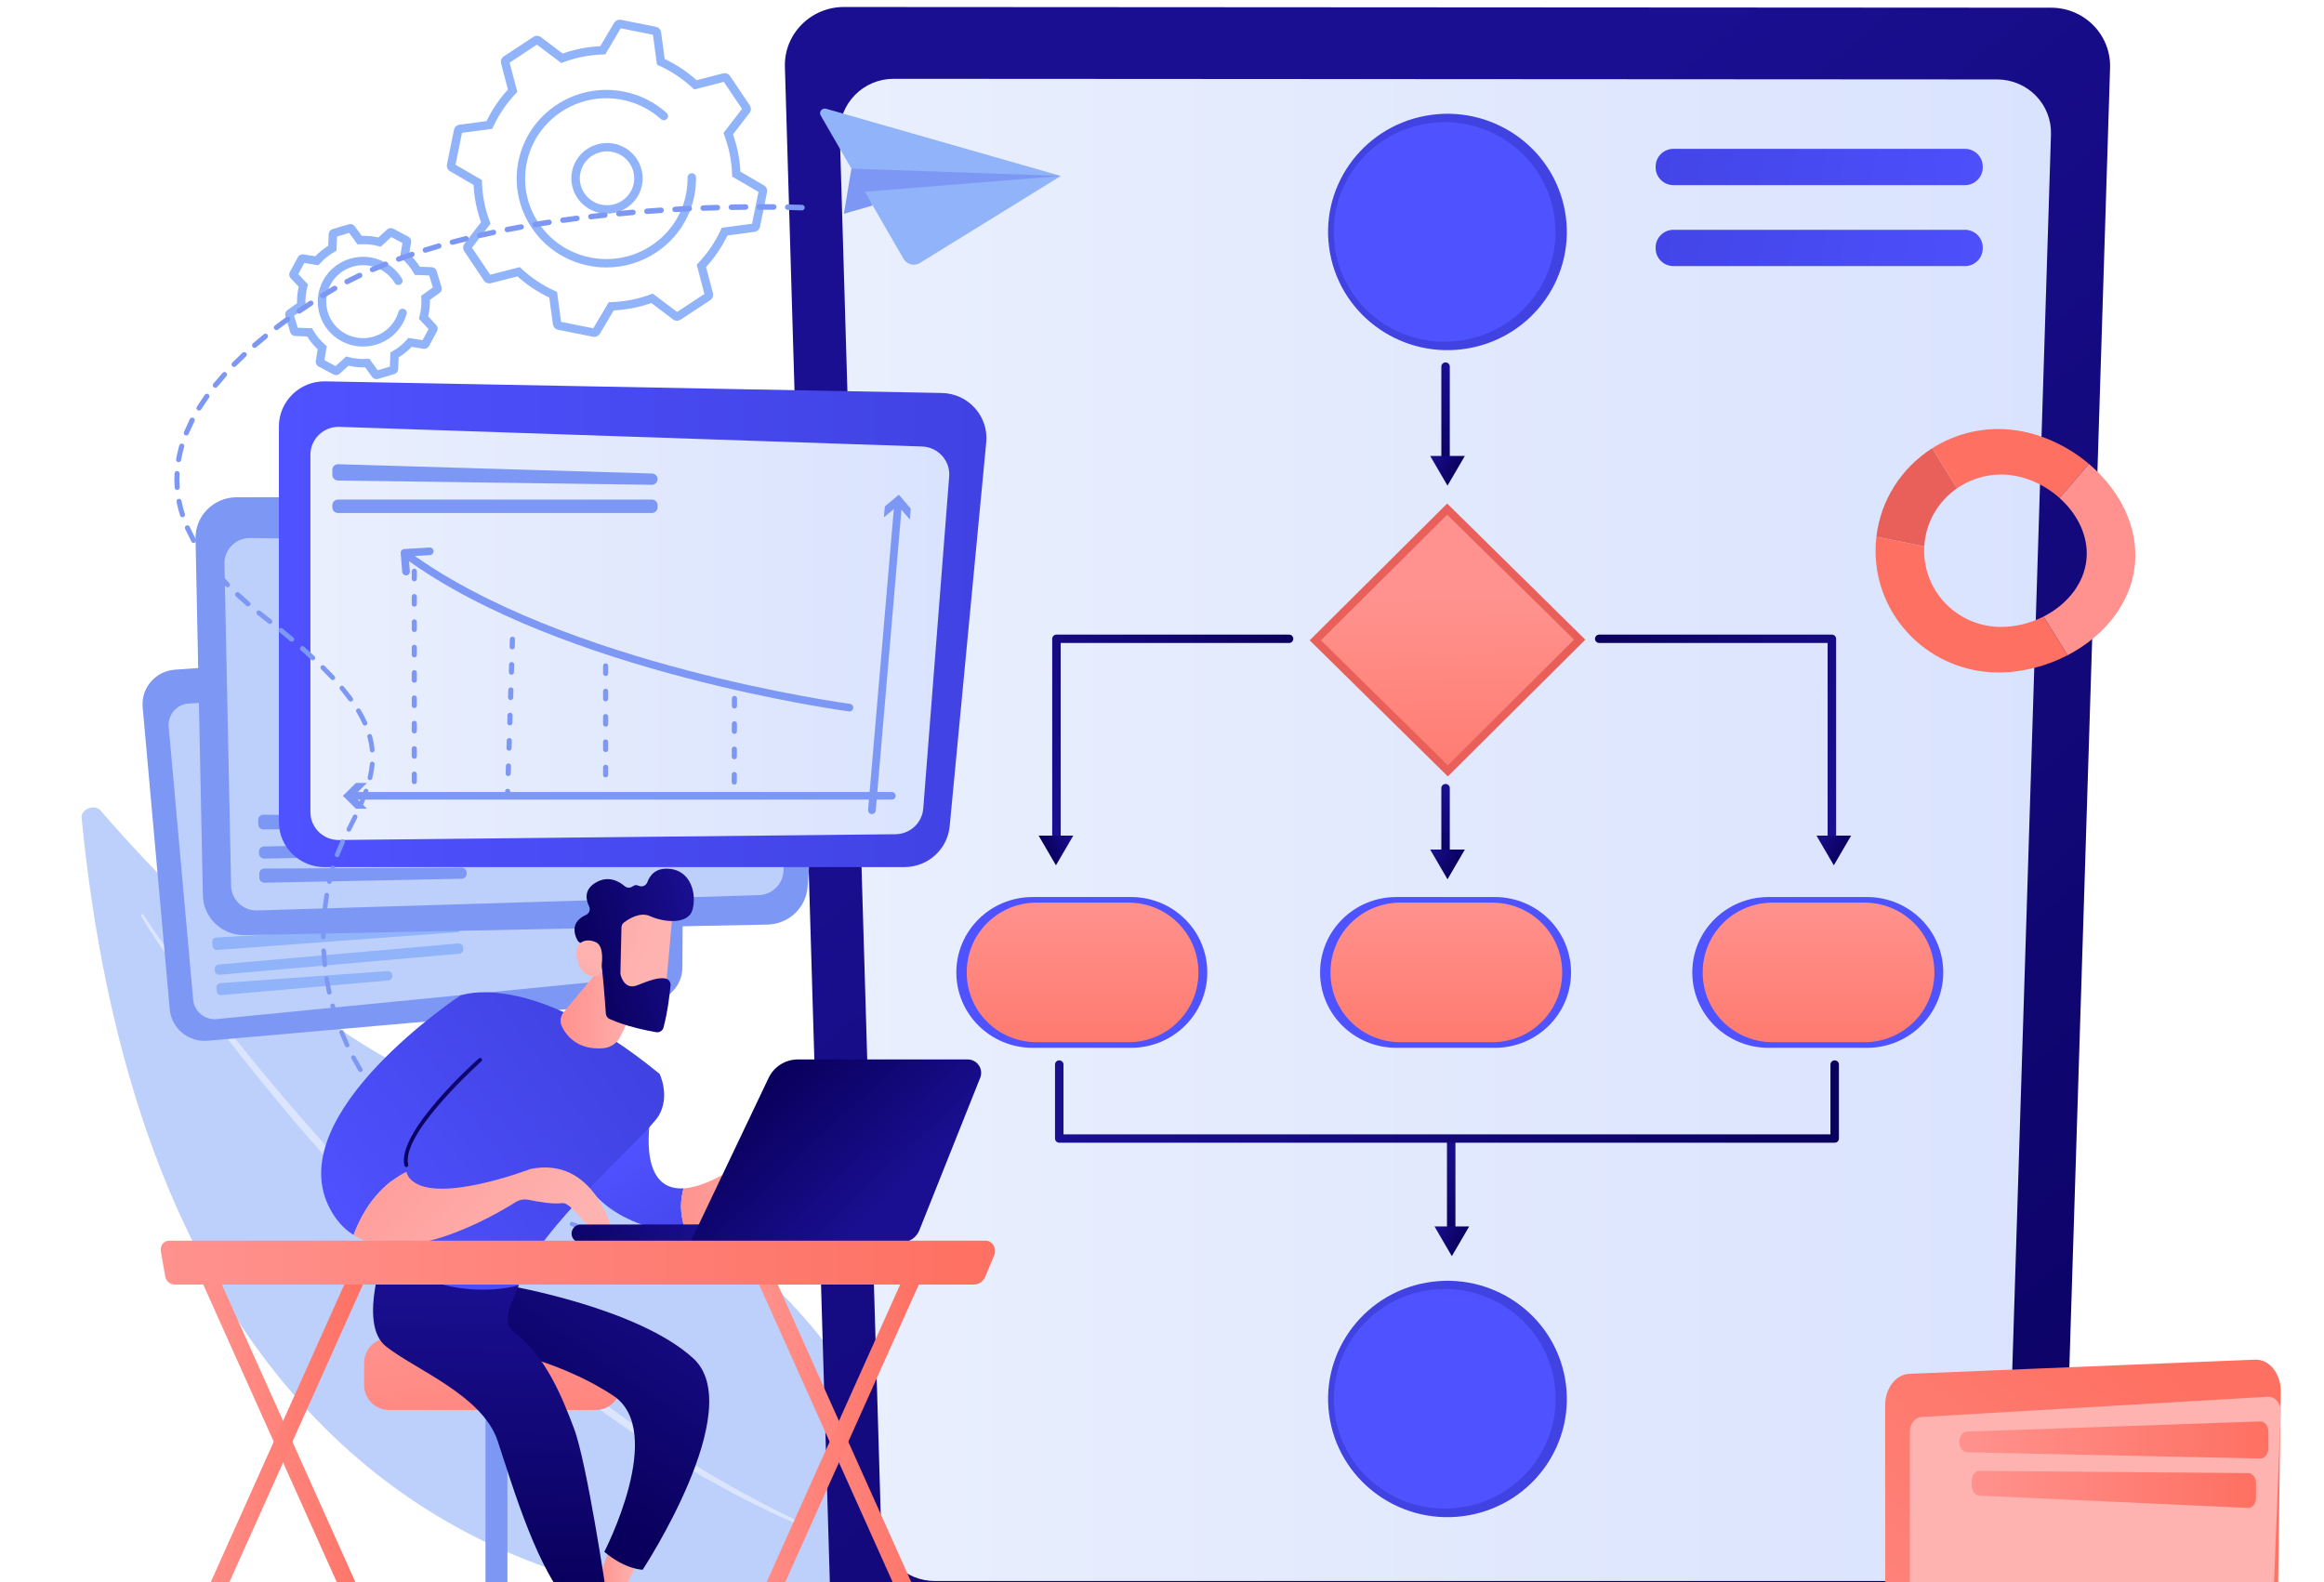 <svg width="188" height="128" viewBox="0 0 188 128" fill="none" xmlns="http://www.w3.org/2000/svg">
<g clip-path="url(#clip0_1_625)">
<g clip-path="url(#clip1_1_625)">
<path d="M6.599 66.165C6.531 65.473 7.659 65.021 8.12 65.556C12.57 70.735 24.815 83.945 37.631 88.61C58.498 96.207 77.335 114.125 71.623 129.146C71.623 129.146 14.024 141.565 6.6 66.164L6.599 66.165Z" fill="#BDD0FB"/>
<path d="M11.425 74.12C11.527 74.322 11.628 74.469 11.728 74.639L12.037 75.128L12.669 76.095C13.096 76.736 13.533 77.37 13.972 78.003C14.851 79.268 15.758 80.513 16.67 81.754C18.511 84.225 20.425 86.641 22.391 89.017C26.314 93.775 30.533 98.292 34.959 102.599C37.178 104.749 39.487 106.805 41.843 108.806C44.21 110.795 46.653 112.697 49.162 114.506C51.689 116.294 54.296 117.969 56.969 119.534C58.329 120.278 59.674 121.045 61.072 121.714C62.445 122.432 63.875 123.032 65.288 123.663C65.346 123.688 65.413 123.663 65.439 123.606C65.465 123.549 65.439 123.484 65.384 123.458L65.38 123.456C62.584 122.146 59.855 120.71 57.209 119.131C54.575 117.534 52.008 115.83 49.523 114.015C47.048 112.186 44.62 110.295 42.277 108.3C39.938 106.301 37.666 104.228 35.439 102.107C33.224 99.975 31.065 97.783 28.964 95.538L27.399 93.845L25.86 92.128C24.841 90.978 23.824 89.824 22.831 88.651C20.837 86.311 18.906 83.918 17.024 81.487C16.088 80.269 15.157 79.047 14.253 77.803C13.801 77.182 13.354 76.558 12.912 75.93L12.255 74.985L11.934 74.508C11.832 74.351 11.717 74.179 11.638 74.042L11.622 74.014C11.591 73.96 11.522 73.942 11.468 73.972C11.416 74.002 11.397 74.067 11.423 74.119L11.425 74.12Z" fill="#DCE5FE"/>
<path d="M64.842 1.997C65.74 1.082 66.975 0.565 68.264 0.566L165.933 0.623C167.222 0.623 168.457 1.141 169.354 2.059C170.252 2.976 170.735 4.214 170.695 5.49L166.824 129.032C166.744 131.581 164.634 133.558 162.059 133.558H71.927C69.349 133.558 67.237 131.577 67.16 129.024L63.495 5.401C63.457 4.125 63.943 2.912 64.841 1.997H64.842Z" fill="url(#paint0_linear_1_625)"/>
<path d="M69.163 7.683C69.984 6.846 71.113 6.374 72.291 6.375L161.561 6.427C162.74 6.427 163.868 6.901 164.688 7.739C165.508 8.577 165.951 9.709 165.915 10.876L162.376 123.78C162.302 126.109 160.374 127.912 158.02 127.912H75.64C73.283 127.912 71.353 126.106 71.284 123.773L67.933 10.793C67.899 9.626 68.343 8.521 69.164 7.684L69.163 7.683Z" fill="url(#paint1_linear_1_625)"/>
<path d="M107.59 20.473C106.638 15.277 110.12 10.301 115.368 9.359C120.615 8.417 125.641 11.865 126.593 17.061C127.544 22.257 124.062 27.233 118.815 28.175C113.567 29.118 108.542 25.669 107.59 20.473Z" fill="url(#paint2_linear_1_625)"/>
<path d="M108.035 20.352C107.151 15.524 110.386 10.901 115.262 10.025C120.137 9.15 124.806 12.354 125.691 17.181C126.575 22.009 123.339 26.632 118.464 27.508C113.588 28.384 108.919 25.18 108.035 20.352Z" fill="url(#paint3_linear_1_625)"/>
<path d="M107.591 114.889C106.639 109.693 110.121 104.717 115.369 103.775C120.616 102.833 125.642 106.281 126.594 111.477C127.545 116.673 124.063 121.649 118.815 122.591C113.568 123.534 108.543 120.085 107.591 114.889Z" fill="url(#paint4_linear_1_625)"/>
<path d="M107.957 114.136C107.417 109.259 110.971 104.872 115.897 104.337C120.822 103.802 125.253 107.322 125.794 112.199C126.334 117.076 122.779 121.463 117.854 121.998C112.928 122.533 108.497 119.013 107.957 114.136Z" fill="url(#paint5_linear_1_625)"/>
<path d="M117.068 40.738L128.244 51.751L117.123 62.817L105.947 51.805L117.068 40.738Z" fill="url(#paint6_linear_1_625)"/>
<path d="M117.071 41.641L127.333 51.752L117.121 61.913L106.86 51.802L117.071 41.641Z" fill="url(#paint7_linear_1_625)"/>
<path d="M77.363 78.673C77.363 82.041 80.12 84.771 83.522 84.771H91.505C94.906 84.771 97.663 82.041 97.663 78.673C97.663 75.305 94.906 72.575 91.505 72.575H83.522C80.12 72.575 77.363 75.305 77.363 78.673Z" fill="url(#paint8_linear_1_625)"/>
<path d="M78.203 78.673C78.203 81.822 80.74 84.32 83.87 84.32H91.28C94.409 84.32 96.947 81.822 96.947 78.673C96.947 75.523 94.409 73.026 91.28 73.026H83.87C80.74 73.026 78.203 75.523 78.203 78.673Z" fill="url(#paint9_linear_1_625)"/>
<path d="M106.788 78.673C106.788 82.041 109.545 84.771 112.947 84.771H120.93C124.331 84.771 127.088 82.041 127.088 78.673C127.088 75.305 124.331 72.575 120.93 72.575H112.947C109.545 72.575 106.788 75.305 106.788 78.673Z" fill="url(#paint10_linear_1_625)"/>
<path d="M107.629 78.673C107.629 81.822 110.166 84.32 113.296 84.32H120.706C123.835 84.32 126.373 81.822 126.373 78.673C126.373 75.523 123.835 73.026 120.706 73.026H113.296C110.166 73.026 107.629 75.523 107.629 78.673Z" fill="url(#paint11_linear_1_625)"/>
<path d="M136.898 78.673C136.898 82.041 139.655 84.771 143.057 84.771H151.04C154.442 84.771 157.199 82.041 157.199 78.673C157.199 75.305 154.442 72.575 151.04 72.575H143.057C139.655 72.575 136.898 75.305 136.898 78.673Z" fill="url(#paint12_linear_1_625)"/>
<path d="M137.739 78.673C137.739 81.822 140.277 84.32 143.406 84.32H150.816C153.946 84.32 156.483 81.822 156.483 78.673C156.483 75.523 153.946 73.026 150.816 73.026H143.406C140.277 73.026 137.739 75.523 137.739 78.673Z" fill="url(#paint13_linear_1_625)"/>
<path d="M116.939 38.581C117.128 38.581 117.281 38.429 117.281 38.242V29.659C117.281 29.473 117.128 29.32 116.939 29.32C116.75 29.32 116.597 29.473 116.597 29.659V38.242C116.597 38.429 116.75 38.581 116.939 38.581Z" fill="url(#paint14_linear_1_625)"/>
<path d="M115.695 36.888L117.096 39.291L118.497 36.888H115.695Z" fill="url(#paint15_linear_1_625)"/>
<path d="M116.939 70.428C117.128 70.428 117.281 70.276 117.281 70.089V63.765C117.281 63.578 117.128 63.426 116.939 63.426C116.75 63.426 116.597 63.578 116.597 63.765V70.089C116.597 70.276 116.75 70.428 116.939 70.428Z" fill="url(#paint16_linear_1_625)"/>
<path d="M115.695 68.735L117.096 71.138L118.497 68.735H115.695Z" fill="url(#paint17_linear_1_625)"/>
<path d="M117.395 100.921C117.584 100.921 117.737 100.769 117.737 100.582V92.225C117.737 92.038 117.584 91.886 117.395 91.886C117.206 91.886 117.053 92.038 117.053 92.225V100.582C117.053 100.769 117.206 100.921 117.395 100.921Z" fill="url(#paint18_linear_1_625)"/>
<path d="M116.045 99.226L117.446 101.63L118.847 99.226H116.045Z" fill="url(#paint19_linear_1_625)"/>
<path d="M148.189 68.17C148.378 68.17 148.532 68.018 148.532 67.831V51.682C148.532 51.495 148.378 51.343 148.189 51.343H129.37C129.182 51.343 129.028 51.495 129.028 51.682C129.028 51.868 129.182 52.02 129.37 52.02H147.847V67.831C147.847 68.018 148.001 68.17 148.189 68.17Z" fill="url(#paint20_linear_1_625)"/>
<path d="M146.944 67.605L148.346 70.008L149.747 67.605H146.944Z" fill="url(#paint21_linear_1_625)"/>
<path d="M85.46 68.17C85.649 68.17 85.803 68.018 85.803 67.831V52.02H104.28C104.468 52.02 104.622 51.868 104.622 51.682C104.622 51.495 104.468 51.343 104.28 51.343H85.46C85.272 51.343 85.118 51.495 85.118 51.682V67.831C85.118 68.018 85.272 68.17 85.46 68.17Z" fill="url(#paint22_linear_1_625)"/>
<path d="M86.823 67.605L85.421 70.008L84.02 67.605H86.823Z" fill="url(#paint23_linear_1_625)"/>
<path d="M85.688 92.45H148.418C148.606 92.45 148.76 92.298 148.76 92.112V86.126C148.76 85.939 148.606 85.787 148.418 85.787C148.229 85.787 148.075 85.939 148.075 86.126V91.773H86.031V86.126C86.031 85.939 85.877 85.787 85.688 85.787C85.5 85.787 85.346 85.939 85.346 86.126V92.112C85.346 92.298 85.5 92.45 85.688 92.45Z" fill="url(#paint24_linear_1_625)"/>
<path d="M135.378 12.042H158.949C159.747 12.042 160.393 12.682 160.393 13.472V13.548C160.393 14.338 159.747 14.978 158.949 14.978H135.378C134.58 14.978 133.933 14.338 133.933 13.548V13.472C133.933 12.682 134.58 12.042 135.378 12.042Z" fill="url(#paint25_linear_1_625)"/>
<path d="M135.378 18.592H158.949C159.747 18.592 160.393 19.232 160.393 20.022V20.099C160.393 20.888 159.747 21.529 158.949 21.529H135.378C134.58 21.529 133.933 20.888 133.933 20.099V20.022C133.933 19.232 134.58 18.592 135.378 18.592Z" fill="url(#paint26_linear_1_625)"/>
<path d="M48.068 27.254C48.255 27.254 48.434 27.156 48.531 26.991L49.644 25.113C50.683 25.062 51.707 24.862 52.69 24.518L54.44 25.84C54.623 25.978 54.873 25.986 55.064 25.86L57.449 24.29C57.641 24.163 57.73 23.931 57.672 23.711L57.117 21.602C57.817 20.836 58.399 19.979 58.848 19.05L61.028 18.76C61.255 18.729 61.438 18.559 61.484 18.337L62.049 15.557C62.094 15.334 61.992 15.107 61.793 14.992L59.896 13.89C59.845 12.861 59.643 11.848 59.296 10.873L60.631 9.141C60.77 8.96 60.778 8.711 60.651 8.521L59.065 6.16C58.937 5.97 58.703 5.882 58.481 5.94L56.351 6.489C55.577 5.794 54.712 5.219 53.773 4.775L53.48 2.616C53.449 2.391 53.278 2.21 53.053 2.165L50.245 1.605C50.021 1.561 49.792 1.662 49.675 1.858L48.562 3.736C47.523 3.787 46.5 3.987 45.516 4.331L43.767 3.009C43.584 2.871 43.333 2.864 43.142 2.989L40.758 4.559C40.566 4.685 40.477 4.918 40.535 5.138L41.09 7.246C40.389 8.013 39.807 8.869 39.358 9.799L37.178 10.089C36.952 10.119 36.768 10.289 36.723 10.512L36.158 13.293C36.113 13.517 36.215 13.743 36.414 13.858L38.311 14.96C38.362 15.989 38.564 17.003 38.911 17.977L37.576 19.709C37.437 19.89 37.428 20.138 37.556 20.327L39.142 22.689C39.269 22.878 39.503 22.967 39.726 22.909L41.856 22.36C42.63 23.054 43.495 23.63 44.433 24.074L44.726 26.233C44.757 26.458 44.929 26.639 45.154 26.684L47.962 27.243C47.997 27.25 48.033 27.254 48.069 27.254H48.068ZM52.808 23.754L52.631 23.82C51.602 24.199 50.526 24.409 49.434 24.444L49.245 24.45L47.994 26.559L45.391 26.041L45.062 23.616L44.89 23.538C43.895 23.088 42.985 22.483 42.185 21.738L42.047 21.61L39.655 22.227L38.184 20.038L39.684 18.092L39.617 17.917C39.234 16.898 39.022 15.833 38.987 14.751L38.981 14.564L36.849 13.326L37.373 10.748L39.822 10.422L39.901 10.252C40.355 9.267 40.966 8.365 41.718 7.573L41.848 7.437L41.224 5.068L43.435 3.612L45.401 5.097L45.577 5.031C46.606 4.652 47.682 4.442 48.775 4.407L48.964 4.401L50.214 2.29L52.818 2.809L53.147 5.234L53.319 5.311C54.313 5.762 55.223 6.367 56.024 7.111L56.161 7.239L58.554 6.622L60.024 8.812L58.525 10.758L58.591 10.932C58.974 11.951 59.186 13.017 59.221 14.099L59.227 14.286L61.359 15.524L60.835 18.102L58.386 18.428L58.308 18.598C57.853 19.583 57.242 20.484 56.49 21.276L56.361 21.413L56.984 23.782L54.773 25.238L52.808 23.753V23.754ZM49.066 21.638C50.48 21.638 51.863 21.228 53.068 20.433C54.681 19.371 55.78 17.75 56.162 15.87C56.264 15.367 56.312 14.855 56.305 14.347C56.302 14.161 56.144 14.013 55.957 14.013C55.769 14.016 55.617 14.169 55.62 14.357C55.626 14.816 55.583 15.28 55.491 15.737C55.144 17.44 54.15 18.908 52.688 19.87C51.228 20.832 49.476 21.174 47.755 20.831C46.035 20.488 44.553 19.503 43.581 18.056C42.609 16.609 42.265 14.875 42.611 13.172C43.324 9.655 46.794 7.37 50.346 8.077C51.513 8.31 52.593 8.849 53.469 9.64C53.609 9.766 53.826 9.756 53.952 9.617C54.08 9.479 54.069 9.264 53.929 9.139C52.961 8.267 51.769 7.67 50.48 7.413C46.559 6.633 42.728 9.156 41.939 13.038C41.15 16.921 43.699 20.715 47.62 21.496C48.102 21.591 48.585 21.639 49.065 21.639L49.066 21.638Z" fill="#91B3FA"/>
<path d="M49.1 17.282C50.178 17.282 51.213 16.682 51.708 15.657C52.393 14.236 51.784 12.527 50.348 11.848C48.913 11.169 47.186 11.772 46.501 13.194C46.169 13.882 46.127 14.657 46.383 15.377C46.64 16.096 47.164 16.674 47.86 17.003C48.26 17.192 48.683 17.282 49.099 17.282H49.1ZM51.091 15.365C50.568 16.449 49.251 16.909 48.156 16.392C47.061 15.874 46.595 14.57 47.119 13.486C47.642 12.401 48.959 11.94 50.054 12.459C51.149 12.977 51.614 14.281 51.091 15.365Z" fill="#91B3FA"/>
<path d="M30.457 30.674C30.499 30.674 30.541 30.668 30.582 30.656L31.901 30.264C32.08 30.211 32.204 30.051 32.211 29.866L32.249 28.913C32.635 28.675 32.986 28.391 33.298 28.065L34.249 28.218C34.433 28.247 34.615 28.159 34.703 27.997L35.356 26.795C35.444 26.633 35.418 26.432 35.292 26.297L34.639 25.596C34.742 25.159 34.787 24.713 34.775 24.263L35.556 23.705C35.707 23.598 35.773 23.406 35.719 23.23L35.323 21.924C35.269 21.748 35.108 21.624 34.923 21.617L33.96 21.579C33.72 21.198 33.433 20.85 33.103 20.541L33.258 19.6C33.288 19.418 33.198 19.237 33.034 19.149L31.821 18.504C31.657 18.416 31.454 18.442 31.318 18.566L30.61 19.213C30.17 19.112 29.718 19.066 29.263 19.079L28.7 18.305C28.592 18.156 28.398 18.09 28.221 18.144L26.902 18.536C26.723 18.589 26.599 18.749 26.592 18.934L26.553 19.887C26.168 20.125 25.817 20.409 25.505 20.735L24.554 20.582C24.369 20.552 24.188 20.641 24.099 20.803L23.447 22.005C23.359 22.168 23.385 22.369 23.511 22.504L24.164 23.203C24.061 23.64 24.016 24.087 24.028 24.537L23.246 25.095C23.095 25.203 23.029 25.394 23.084 25.57L23.48 26.876C23.533 27.052 23.695 27.176 23.88 27.183L24.843 27.22C25.083 27.602 25.37 27.95 25.699 28.259L25.545 29.2C25.515 29.382 25.605 29.563 25.769 29.65L26.982 30.296C27.146 30.384 27.347 30.358 27.485 30.234L28.192 29.587C28.633 29.688 29.085 29.733 29.539 29.721L30.102 30.495C30.186 30.609 30.318 30.675 30.457 30.675V30.674ZM31.535 29.664L30.554 29.956L29.876 29.024L29.687 29.036C29.179 29.067 28.674 29.017 28.184 28.887L28.002 28.838L27.15 29.618L26.247 29.137L26.433 28.004L26.291 27.879C25.912 27.547 25.591 27.158 25.337 26.721L25.243 26.558L24.083 26.513L23.788 25.542L24.73 24.87L24.718 24.683C24.687 24.18 24.737 23.679 24.868 23.195L24.917 23.015L24.131 22.171L24.615 21.277L25.761 21.461L25.886 21.321C26.221 20.945 26.615 20.627 27.056 20.376L27.22 20.282L27.266 19.135L28.247 18.842L28.925 19.775L29.114 19.763C29.622 19.732 30.128 19.782 30.616 19.912L30.799 19.96L31.651 19.181L32.553 19.661L32.368 20.795L32.509 20.92C32.889 21.252 33.21 21.641 33.464 22.078L33.558 22.24L34.717 22.286L35.013 23.257L34.071 23.929L34.083 24.116C34.115 24.619 34.064 25.119 33.932 25.604L33.883 25.784L34.67 26.628L34.185 27.522L33.04 27.338L32.915 27.478C32.58 27.854 32.186 28.172 31.744 28.423L31.581 28.516L31.535 29.664ZM29.367 28.037C29.721 28.037 30.078 27.986 30.428 27.881C31.365 27.602 32.137 26.978 32.601 26.124C32.724 25.896 32.823 25.655 32.896 25.409C32.948 25.229 32.843 25.041 32.662 24.989C32.48 24.938 32.291 25.041 32.238 25.221C32.18 25.422 32.099 25.617 31.998 25.803C31.621 26.498 30.994 27.006 30.231 27.232C29.468 27.459 28.662 27.379 27.961 27.006C26.512 26.235 25.967 24.442 26.746 23.008C27.525 21.573 29.336 21.034 30.784 21.805C31.26 22.058 31.657 22.434 31.932 22.891C32.029 23.052 32.238 23.105 32.401 23.009C32.563 22.913 32.617 22.704 32.519 22.544C32.181 21.982 31.692 21.52 31.107 21.209C29.327 20.261 27.099 20.924 26.142 22.688C25.184 24.451 25.855 26.656 27.635 27.604C28.176 27.892 28.769 28.038 29.367 28.038V28.037Z" fill="#91B3FA"/>
<path d="M16.796 84.2L52.625 81.051C54.078 80.924 55.194 79.722 55.202 78.278L55.334 54.358C55.343 52.73 53.952 51.438 52.312 51.55L14.16 54.179C12.582 54.287 11.401 55.658 11.541 57.218L13.732 81.658C13.869 83.198 15.242 84.336 16.797 84.199L16.796 84.2Z" fill="#7D97F4"/>
<path d="M53.233 56.673L53.47 77.327C53.48 78.225 52.797 78.981 51.896 79.069L17.54 82.448C16.572 82.544 15.712 81.838 15.626 80.879L13.646 58.795C13.559 57.82 14.305 56.968 15.292 56.914L51.391 54.966C52.384 54.912 53.222 55.69 53.233 56.674V56.673Z" fill="#BDD0FB"/>
<path d="M36.947 74.718L17.503 75.848C17.304 75.86 17.154 76.032 17.171 76.229L17.199 76.538C17.216 76.729 17.385 76.871 17.579 76.857L36.995 75.418C37.192 75.403 37.338 75.232 37.321 75.037C37.304 74.849 37.139 74.707 36.948 74.718H36.947Z" fill="#91B3FA"/>
<path d="M37.464 76.647L37.476 76.78C37.493 76.972 37.349 77.142 37.154 77.159L17.762 78.864C17.568 78.88 17.396 78.738 17.379 78.546L17.367 78.413C17.35 78.221 17.493 78.051 17.688 78.034L37.08 76.329C37.275 76.312 37.447 76.455 37.464 76.647Z" fill="#91B3FA"/>
<path d="M31.733 78.885L31.738 78.943C31.755 79.136 31.611 79.306 31.416 79.323L17.91 80.51C17.715 80.526 17.544 80.384 17.526 80.191L17.502 79.919C17.485 79.724 17.632 79.552 17.83 79.538L31.355 78.566C31.548 78.552 31.717 78.694 31.734 78.885L31.733 78.885Z" fill="#91B3FA"/>
<path d="M19.8 75.654L62.084 74.802C63.798 74.767 65.204 73.447 65.331 71.754L67.421 43.705C67.563 41.796 66.035 40.17 64.102 40.173L19.136 40.232C17.276 40.234 15.78 41.747 15.818 43.589L16.411 72.432C16.448 74.248 17.966 75.692 19.802 75.655L19.8 75.654Z" fill="#7D97F4"/>
<path d="M64.768 46.254L63.376 70.501C63.315 71.554 62.452 72.387 61.387 72.42L20.812 73.659C19.669 73.694 18.718 72.798 18.695 71.666L18.159 45.604C18.135 44.453 19.079 43.512 20.241 43.528L62.744 44.106C63.913 44.121 64.834 45.099 64.768 46.256V46.254Z" fill="#BDD0FB"/>
<path d="M44.203 66.13L21.304 65.913C21.07 65.911 20.88 66.101 20.884 66.334L20.891 66.698C20.896 66.924 21.083 67.104 21.309 67.102L44.201 66.954C44.433 66.952 44.62 66.763 44.615 66.533C44.61 66.311 44.428 66.132 44.202 66.13H44.203Z" fill="#7D97F4"/>
<path d="M44.672 68.584L44.669 68.429C44.665 68.201 44.474 68.02 44.244 68.025L21.359 68.484C21.129 68.489 20.947 68.677 20.951 68.905L20.954 69.061C20.959 69.288 21.149 69.469 21.379 69.465L44.264 69.006C44.494 69.001 44.677 68.813 44.672 68.585L44.672 68.584Z" fill="#7D97F4"/>
<path d="M37.751 70.605V70.674C37.757 70.901 37.574 71.089 37.344 71.094L21.405 71.415C21.175 71.42 20.985 71.239 20.98 71.011L20.973 70.691C20.968 70.46 21.155 70.271 21.388 70.27L37.332 70.201C37.559 70.201 37.746 70.38 37.75 70.605H37.751Z" fill="#7D97F4"/>
<path d="M26.247 70.151H73.156C75.058 70.151 76.646 68.719 76.825 66.843L79.782 35.785C79.983 33.671 78.326 31.834 76.183 31.794L26.317 30.854C24.254 30.815 22.561 32.46 22.561 34.503V66.501C22.561 68.517 24.211 70.151 26.247 70.151Z" fill="url(#paint27_linear_1_625)"/>
<path d="M76.784 38.554L74.687 65.41C74.596 66.577 73.62 67.481 72.438 67.493L27.415 67.96C26.146 67.973 25.111 66.96 25.111 65.703V36.79C25.111 35.513 26.18 34.49 27.469 34.534L74.589 36.124C75.885 36.168 76.884 37.273 76.784 38.554Z" fill="url(#paint28_linear_1_625)"/>
<path d="M52.748 38.309L27.358 37.556C27.099 37.548 26.883 37.755 26.883 38.013V38.418C26.883 38.668 27.085 38.871 27.338 38.875L52.728 39.222C52.984 39.226 53.195 39.02 53.195 38.765C53.195 38.517 52.997 38.316 52.748 38.308V38.309Z" fill="#7D97F4"/>
<path d="M52.735 40.415H27.346C27.09 40.415 26.884 40.62 26.884 40.873V41.045C26.884 41.298 27.09 41.503 27.346 41.503H52.735C52.989 41.503 53.196 41.298 53.196 41.045V40.873C53.196 40.62 52.989 40.415 52.735 40.415Z" fill="#7D97F4"/>
<path d="M59.397 63.48C59.511 63.48 59.604 63.389 59.604 63.276L59.606 62.66C59.606 62.547 59.514 62.455 59.399 62.455C59.285 62.455 59.192 62.546 59.192 62.659L59.19 63.275C59.19 63.388 59.283 63.48 59.397 63.48ZM59.402 61.429C59.517 61.429 59.609 61.337 59.609 61.224L59.611 60.609C59.611 60.496 59.519 60.403 59.404 60.403C59.29 60.403 59.197 60.495 59.197 60.608L59.195 61.223C59.195 61.337 59.288 61.429 59.402 61.429ZM59.407 59.378C59.522 59.378 59.614 59.286 59.614 59.173L59.616 58.558C59.616 58.444 59.523 58.352 59.409 58.352C59.295 58.352 59.202 58.444 59.202 58.557L59.2 59.172C59.2 59.285 59.293 59.378 59.407 59.378ZM59.412 57.326C59.526 57.326 59.619 57.235 59.619 57.122L59.621 56.507C59.621 56.393 59.529 56.301 59.414 56.301C59.3 56.301 59.207 56.392 59.207 56.505L59.205 57.121C59.205 57.234 59.298 57.326 59.412 57.326Z" fill="#7D97F4"/>
<path d="M48.993 62.896C49.107 62.896 49.2 62.804 49.2 62.691V62.076C49.2 61.963 49.107 61.871 48.993 61.871C48.879 61.871 48.786 61.963 48.786 62.076V62.691C48.786 62.804 48.879 62.896 48.993 62.896ZM48.993 60.845C49.107 60.845 49.2 60.753 49.2 60.64V60.025C49.2 59.911 49.107 59.82 48.993 59.82C48.879 59.82 48.786 59.911 48.786 60.025V60.64C48.786 60.753 48.879 60.845 48.993 60.845ZM48.993 58.793C49.107 58.793 49.2 58.702 49.2 58.589V57.973C49.2 57.86 49.107 57.769 48.993 57.769C48.879 57.769 48.786 57.86 48.786 57.973V58.589C48.786 58.702 48.879 58.793 48.993 58.793ZM48.993 56.742C49.107 56.742 49.2 56.651 49.2 56.537V55.922C49.2 55.809 49.107 55.717 48.993 55.717C48.879 55.717 48.786 55.809 48.786 55.922V56.537C48.786 56.651 48.879 56.742 48.993 56.742ZM48.993 54.691C49.107 54.691 49.2 54.599 49.2 54.486V53.871C49.2 53.758 49.107 53.666 48.993 53.666C48.879 53.666 48.786 53.758 48.786 53.871V54.486C48.786 54.599 48.879 54.691 48.993 54.691Z" fill="#7D97F4"/>
<path d="M41.058 64.59C41.169 64.59 41.261 64.503 41.265 64.392L41.276 64.024C41.28 63.911 41.189 63.816 41.075 63.812C40.957 63.805 40.865 63.898 40.861 64.011L40.85 64.379C40.846 64.492 40.936 64.586 41.051 64.59H41.058ZM41.114 62.788C41.225 62.788 41.318 62.7 41.321 62.589L41.34 61.974C41.344 61.86 41.254 61.766 41.139 61.762C41.023 61.759 40.929 61.847 40.925 61.961L40.906 62.576C40.902 62.689 40.993 62.784 41.107 62.788H41.114ZM41.178 60.737C41.29 60.737 41.382 60.65 41.385 60.539L41.404 59.923C41.408 59.81 41.318 59.716 41.203 59.712C41.093 59.713 40.994 59.797 40.989 59.91L40.971 60.526C40.967 60.639 41.057 60.733 41.171 60.737H41.177H41.178ZM41.242 58.687C41.354 58.687 41.446 58.6 41.449 58.488L41.468 57.873C41.472 57.76 41.382 57.665 41.268 57.661C41.158 57.656 41.058 57.747 41.054 57.86L41.035 58.475C41.031 58.589 41.121 58.683 41.235 58.687H41.242H41.242ZM41.307 56.637C41.418 56.637 41.511 56.549 41.514 56.438L41.532 55.823C41.536 55.71 41.446 55.615 41.332 55.611C41.217 55.61 41.122 55.697 41.118 55.81L41.099 56.425C41.095 56.538 41.185 56.633 41.3 56.637H41.307ZM41.371 54.587C41.482 54.587 41.575 54.499 41.578 54.388L41.597 53.773C41.601 53.659 41.511 53.565 41.396 53.561C41.282 53.553 41.186 53.646 41.182 53.76L41.163 54.375C41.159 54.488 41.249 54.583 41.364 54.587H41.371ZM41.435 52.536C41.547 52.536 41.639 52.449 41.642 52.337L41.661 51.722C41.665 51.609 41.575 51.515 41.46 51.511C41.342 51.507 41.251 51.596 41.246 51.709L41.227 52.325C41.223 52.438 41.314 52.532 41.428 52.536H41.435Z" fill="#7D97F4"/>
<path d="M33.515 63.442C33.63 63.442 33.722 63.351 33.722 63.238V62.623C33.722 62.509 33.63 62.418 33.515 62.418C33.401 62.418 33.308 62.509 33.308 62.623V63.238C33.308 63.351 33.401 63.442 33.515 63.442ZM33.515 61.391C33.63 61.391 33.722 61.3 33.722 61.186V60.571C33.722 60.458 33.63 60.367 33.515 60.367C33.401 60.367 33.308 60.458 33.308 60.571V61.186C33.308 61.3 33.401 61.391 33.515 61.391ZM33.515 59.34C33.63 59.34 33.722 59.248 33.722 59.135V58.52C33.722 58.407 33.63 58.315 33.515 58.315C33.401 58.315 33.308 58.407 33.308 58.52V59.135C33.308 59.248 33.401 59.34 33.515 59.34ZM33.515 57.289C33.63 57.289 33.722 57.197 33.722 57.084V56.469C33.722 56.355 33.63 56.264 33.515 56.264C33.401 56.264 33.308 56.355 33.308 56.469V57.084C33.308 57.197 33.401 57.289 33.515 57.289ZM33.515 55.237C33.63 55.237 33.722 55.146 33.722 55.033V54.417C33.722 54.304 33.63 54.213 33.515 54.213C33.401 54.213 33.308 54.304 33.308 54.417V55.033C33.308 55.146 33.401 55.237 33.515 55.237ZM33.515 53.186C33.63 53.186 33.722 53.095 33.722 52.981V52.366C33.722 52.253 33.63 52.161 33.515 52.161C33.401 52.161 33.308 52.253 33.308 52.366V52.981C33.308 53.095 33.401 53.186 33.515 53.186ZM33.515 51.135C33.63 51.135 33.722 51.043 33.722 50.93V50.315C33.722 50.202 33.63 50.11 33.515 50.11C33.401 50.11 33.308 50.202 33.308 50.315V50.93C33.308 51.043 33.401 51.135 33.515 51.135ZM33.515 49.084C33.63 49.084 33.722 48.992 33.722 48.879V48.264C33.722 48.15 33.63 48.059 33.515 48.059C33.401 48.059 33.308 48.15 33.308 48.264V48.879C33.308 48.992 33.401 49.084 33.515 49.084ZM33.515 47.032C33.63 47.032 33.722 46.941 33.722 46.828V46.212C33.722 46.099 33.63 46.008 33.515 46.008C33.401 46.008 33.308 46.099 33.308 46.212V46.828C33.308 46.941 33.401 47.032 33.515 47.032Z" fill="#7D97F4"/>
<path d="M70.533 65.864C70.693 65.864 70.828 65.742 70.842 65.582L72.966 40.75C72.98 40.581 72.854 40.432 72.683 40.417C72.511 40.408 72.362 40.529 72.347 40.698L70.223 65.529C70.209 65.698 70.335 65.848 70.506 65.862C70.515 65.862 70.524 65.864 70.532 65.864H70.533Z" fill="#7D97F4"/>
<path d="M73.601 42.033L72.641 40.906L71.502 41.858L71.578 40.975L72.716 40.024L73.677 41.151L73.601 42.033Z" fill="#7D97F4"/>
<path d="M28.45 64.693H72.144C72.316 64.693 72.455 64.555 72.455 64.385C72.455 64.215 72.316 64.077 72.144 64.077H28.45C28.278 64.077 28.139 64.215 28.139 64.385C28.139 64.555 28.278 64.693 28.45 64.693Z" fill="#7D97F4"/>
<path d="M29.687 65.428L28.633 64.386L29.687 63.342H28.793L27.739 64.386L28.793 65.428H29.687Z" fill="#7D97F4"/>
<path d="M68.715 57.558C68.869 57.558 69.002 57.446 69.022 57.291C69.045 57.123 68.925 56.968 68.755 56.945C68.525 56.915 45.649 53.812 33.125 44.669C32.986 44.568 32.792 44.597 32.69 44.734C32.589 44.871 32.618 45.064 32.756 45.164C45.41 54.403 68.443 57.524 68.674 57.555C68.688 57.557 68.702 57.558 68.715 57.558Z" fill="#7D97F4"/>
<path d="M32.845 46.553C32.853 46.553 32.861 46.553 32.87 46.552C33.04 46.539 33.169 46.391 33.155 46.221L33.058 45.013L34.779 44.912C34.95 44.902 35.081 44.755 35.071 44.587C35.061 44.417 34.915 44.285 34.742 44.297L32.706 44.417C32.623 44.422 32.544 44.459 32.49 44.522C32.435 44.585 32.408 44.666 32.415 44.749L32.535 46.27C32.548 46.431 32.684 46.553 32.845 46.553Z" fill="#7D97F4"/>
<path d="M184.499 112.591L184.262 130.494C184.244 131.885 183.349 133 182.251 133H154.511C153.401 133 152.5 131.858 152.5 130.451V113.696C152.5 112.32 153.362 111.193 154.447 111.148L182.423 110.001C183.572 109.953 184.519 111.134 184.499 112.591Z" fill="url(#paint29_linear_1_625)"/>
<path d="M184.499 114.237L183.848 130.873C183.823 131.511 183.372 132.011 182.832 131.999L155.483 131.43C154.937 131.419 154.5 130.893 154.5 130.249V115.821C154.5 115.191 154.918 114.672 155.451 114.64L183.451 113.001C184.04 112.966 184.527 113.539 184.499 114.236V114.237Z" fill="url(#paint30_linear_1_625)"/>
<path d="M183.499 115.836V117.163C183.499 117.631 183.205 118.007 182.846 117.999L159.132 117.496C158.781 117.488 158.5 117.116 158.5 116.66C158.5 116.206 158.778 115.835 159.126 115.823L182.84 115C183.201 114.987 183.5 115.365 183.5 115.836H183.499Z" fill="url(#paint31_linear_1_625)"/>
<path d="M182.5 119.998V121.184C182.5 121.645 182.21 122.014 181.859 121.999L160.099 121.001C159.765 120.985 159.5 120.625 159.5 120.185V119.815C159.5 119.362 159.78 118.996 160.124 119L181.884 119.181C182.225 119.185 182.5 119.548 182.5 119.997V119.998Z" fill="url(#paint32_linear_1_625)"/>
<path d="M161.878 38.394C160.549 38.394 159.32 38.807 158.309 39.509L156.304 36.267C157.851 35.283 159.692 34.71 161.668 34.71C164.295 34.71 166.941 35.802 168.987 37.534L166.607 40.288C165.308 39.13 163.587 38.393 161.879 38.393L161.878 38.394Z" fill="url(#paint33_linear_1_625)"/>
<path d="M155.664 44.204L151.79 43.429C152.137 40.421 153.851 37.828 156.303 36.268L158.309 39.51C156.795 40.562 155.776 42.262 155.664 44.204Z" fill="url(#paint34_linear_1_625)"/>
<path d="M168.808 44.781C168.808 43.068 167.923 41.462 166.606 40.289L168.986 37.535C171.218 39.425 172.739 42.078 172.739 44.916C172.739 48.44 170.395 51.378 167.253 53.013L165.309 49.886C167.309 48.87 168.808 47.012 168.808 44.782V44.781Z" fill="url(#paint35_linear_1_625)"/>
<path d="M155.664 44.204C155.657 44.321 155.653 44.44 155.653 44.558C155.653 47.962 158.44 50.721 161.878 50.721C163.063 50.721 164.256 50.419 165.309 49.885L167.253 53.012C165.544 53.901 163.601 54.405 161.667 54.405C156.175 54.405 151.723 49.996 151.723 44.558C151.723 44.175 151.747 43.799 151.79 43.428L155.664 44.203V44.204Z" fill="url(#paint36_linear_1_625)"/>
<path d="M64.877 16.571L63.733 16.537C63.607 16.533 63.502 16.631 63.499 16.756C63.495 16.88 63.594 16.984 63.72 16.987H63.724L64.857 17.021H64.864C64.989 17.025 65.095 16.926 65.099 16.802C65.103 16.678 65.003 16.574 64.878 16.57L64.877 16.571Z" fill="#7D97F4"/>
<path d="M62.591 16.521L61.448 16.517C61.323 16.517 61.222 16.616 61.221 16.741C61.221 16.865 61.321 16.965 61.446 16.966H61.448L62.586 16.971H62.588C62.713 16.971 62.815 16.872 62.815 16.747C62.815 16.623 62.715 16.522 62.59 16.522L62.591 16.521Z" fill="#7D97F4"/>
<path d="M60.306 16.525L59.164 16.543C59.04 16.545 58.94 16.646 58.942 16.77C58.944 16.893 59.047 16.992 59.172 16.99H59.174L60.312 16.973H60.314C60.439 16.971 60.539 16.87 60.537 16.745C60.535 16.621 60.433 16.523 60.307 16.525H60.306Z" fill="#7D97F4"/>
<path d="M58.023 16.572L56.882 16.61C56.757 16.614 56.661 16.718 56.665 16.841C56.669 16.964 56.773 17.059 56.898 17.055H56.9L58.037 17.018H58.039C58.163 17.014 58.261 16.91 58.257 16.787C58.253 16.664 58.148 16.568 58.024 16.572H58.023Z" fill="#7D97F4"/>
<path d="M55.74 16.66L54.6 16.72C54.477 16.726 54.381 16.831 54.388 16.953C54.395 17.075 54.501 17.169 54.624 17.163H54.626L55.763 17.104H55.764C55.888 17.098 55.983 16.993 55.977 16.871C55.971 16.748 55.865 16.654 55.741 16.66H55.74Z" fill="#7D97F4"/>
<path d="M53.459 16.79L52.32 16.872C52.197 16.881 52.105 16.986 52.113 17.108C52.122 17.229 52.228 17.321 52.352 17.313H52.354L53.489 17.233H53.491C53.615 17.224 53.707 17.119 53.698 16.997C53.689 16.875 53.583 16.783 53.459 16.792V16.79Z" fill="#7D97F4"/>
<path d="M51.182 16.963L50.044 17.066C49.921 17.077 49.832 17.185 49.843 17.306C49.854 17.427 49.962 17.516 50.085 17.505H50.087L51.22 17.402H51.222C51.344 17.391 51.435 17.284 51.424 17.163C51.413 17.042 51.304 16.952 51.182 16.963Z" fill="#7D97F4"/>
<path d="M48.907 17.182L47.772 17.309C47.651 17.323 47.563 17.431 47.578 17.551C47.592 17.672 47.701 17.758 47.822 17.744H47.824L48.956 17.618H48.958C49.079 17.604 49.166 17.496 49.153 17.375C49.139 17.255 49.03 17.169 48.908 17.182H48.907Z" fill="#7D97F4"/>
<path d="M46.638 17.449L45.506 17.602C45.386 17.618 45.301 17.728 45.317 17.848C45.333 17.967 45.445 18.05 45.565 18.034H45.567L46.694 17.882H46.697C46.818 17.866 46.903 17.756 46.886 17.636C46.87 17.517 46.758 17.432 46.638 17.449Z" fill="#7D97F4"/>
<path d="M44.375 17.769L43.246 17.951C43.127 17.97 43.046 18.082 43.065 18.2C43.084 18.319 43.197 18.399 43.317 18.38H43.32L44.443 18.2H44.446C44.565 18.18 44.648 18.069 44.628 17.95C44.608 17.832 44.495 17.75 44.376 17.77L44.375 17.769Z" fill="#7D97F4"/>
<path d="M42.119 18.147L40.996 18.359C40.878 18.382 40.801 18.494 40.823 18.613C40.846 18.73 40.96 18.807 41.079 18.785H41.082L42.199 18.574H42.202C42.32 18.551 42.398 18.438 42.375 18.32C42.353 18.202 42.238 18.125 42.119 18.148V18.147Z" fill="#7D97F4"/>
<path d="M39.876 18.589L38.76 18.837C38.643 18.862 38.569 18.978 38.596 19.094C38.622 19.21 38.738 19.283 38.855 19.257H38.858L39.968 19.011H39.971C40.089 18.985 40.163 18.869 40.137 18.753C40.111 18.637 39.995 18.563 39.877 18.589H39.876Z" fill="#7D97F4"/>
<path d="M37.647 19.102L36.539 19.388C36.424 19.418 36.354 19.535 36.385 19.649C36.415 19.764 36.533 19.832 36.648 19.802H36.653L37.753 19.518H37.757C37.873 19.487 37.942 19.37 37.912 19.255C37.882 19.14 37.764 19.071 37.647 19.101V19.102Z" fill="#7D97F4"/>
<path d="M35.437 19.696L34.341 20.027C34.228 20.062 34.163 20.181 34.197 20.293C34.233 20.407 34.353 20.469 34.466 20.436H34.471L35.557 20.108H35.562C35.676 20.072 35.74 19.953 35.705 19.839C35.67 19.726 35.549 19.662 35.435 19.697L35.437 19.696Z" fill="#7D97F4"/>
<path d="M33.254 20.382L32.174 20.764C32.063 20.803 32.005 20.924 32.045 21.035C32.085 21.145 32.207 21.203 32.319 21.164L32.324 21.162L33.394 20.785L33.399 20.783C33.511 20.744 33.569 20.622 33.529 20.511C33.489 20.4 33.367 20.342 33.254 20.382Z" fill="#7D97F4"/>
<path d="M31.105 21.174L30.048 21.614C29.94 21.66 29.889 21.783 29.934 21.891C29.98 21.999 30.104 22.049 30.214 22.005L30.22 22.003L31.266 21.567L31.272 21.566C31.381 21.52 31.432 21.395 31.386 21.288C31.34 21.181 31.215 21.129 31.106 21.175L31.105 21.174Z" fill="#7D97F4"/>
<path d="M29.004 22.088L27.977 22.598C27.872 22.65 27.83 22.777 27.883 22.881C27.935 22.986 28.064 23.027 28.169 22.975L28.176 22.972L29.189 22.47L29.196 22.467C29.301 22.415 29.343 22.288 29.291 22.184C29.239 22.079 29.111 22.038 29.005 22.089L29.004 22.088Z" fill="#7D97F4"/>
<path d="M26.971 23.147L25.987 23.737C25.887 23.797 25.855 23.926 25.916 24.025C25.976 24.125 26.107 24.157 26.207 24.096L26.215 24.091L27.183 23.512L27.191 23.506C27.291 23.447 27.323 23.317 27.262 23.217C27.202 23.118 27.07 23.086 26.971 23.147Z" fill="#7D97F4"/>
<path d="M25.028 24.355L24.081 24.993C23.985 25.058 23.96 25.188 24.026 25.283C24.091 25.379 24.223 25.404 24.319 25.338L24.323 25.336L25.263 24.704L25.267 24.701C25.363 24.636 25.388 24.506 25.323 24.41C25.258 24.314 25.126 24.29 25.029 24.354L25.028 24.355Z" fill="#7D97F4"/>
<path d="M23.149 25.653L22.233 26.336C22.141 26.404 22.122 26.536 22.192 26.627C22.262 26.718 22.394 26.737 22.486 26.668L22.49 26.665L23.398 25.99L23.402 25.987C23.495 25.918 23.513 25.787 23.444 25.695C23.374 25.602 23.242 25.585 23.149 25.653Z" fill="#7D97F4"/>
<path d="M21.336 27.043L20.461 27.777C20.373 27.851 20.362 27.982 20.437 28.069C20.511 28.157 20.644 28.168 20.732 28.093L20.737 28.089L21.603 27.363L21.608 27.36C21.697 27.286 21.708 27.155 21.633 27.067C21.559 26.98 21.427 26.969 21.338 27.043H21.336Z" fill="#7D97F4"/>
<path d="M19.611 28.541L18.79 29.337C18.708 29.417 18.707 29.547 18.787 29.628C18.867 29.71 18.999 29.711 19.081 29.631L19.087 29.625L19.897 28.841L19.903 28.835C19.985 28.756 19.987 28.625 19.906 28.543C19.826 28.462 19.693 28.46 19.611 28.54V28.541Z" fill="#7D97F4"/>
<path d="M18.004 30.168L17.259 31.038C17.185 31.124 17.196 31.253 17.283 31.327C17.371 31.4 17.501 31.39 17.575 31.303L17.582 31.295L18.314 30.442L18.321 30.434C18.395 30.348 18.384 30.218 18.297 30.144C18.21 30.071 18.078 30.082 18.004 30.168Z" fill="#7D97F4"/>
<path d="M16.563 31.948L15.927 32.902C15.863 32.996 15.889 33.123 15.985 33.185C16.08 33.248 16.207 33.222 16.271 33.128L16.279 33.116L16.901 32.185L16.909 32.174C16.972 32.079 16.946 31.952 16.851 31.89C16.756 31.828 16.627 31.854 16.565 31.948H16.563Z" fill="#7D97F4"/>
<path d="M15.361 33.901L14.883 34.945C14.835 35.048 14.882 35.168 14.985 35.215C15.088 35.261 15.21 35.216 15.257 35.113L15.265 35.096L15.73 34.086L15.737 34.07C15.784 33.968 15.738 33.846 15.634 33.801C15.531 33.754 15.409 33.8 15.362 33.902L15.361 33.901Z" fill="#7D97F4"/>
<path d="M14.505 36.032C14.398 36.4 14.31 36.775 14.245 37.154C14.226 37.264 14.302 37.368 14.413 37.387C14.524 37.406 14.63 37.333 14.649 37.222C14.712 36.86 14.796 36.499 14.9 36.144C14.931 36.037 14.869 35.923 14.759 35.893C14.651 35.862 14.536 35.923 14.505 36.032Z" fill="#7D97F4"/>
<path d="M14.118 38.298C14.098 38.682 14.102 39.068 14.13 39.451C14.138 39.563 14.235 39.646 14.348 39.638C14.46 39.63 14.544 39.534 14.536 39.423C14.51 39.055 14.506 38.686 14.525 38.318C14.531 38.207 14.445 38.112 14.332 38.107C14.219 38.101 14.123 38.186 14.118 38.298Z" fill="#7D97F4"/>
<path d="M14.283 40.594C14.357 40.972 14.452 41.345 14.569 41.711C14.602 41.816 14.716 41.874 14.822 41.842C14.929 41.809 14.988 41.696 14.955 41.59C14.844 41.238 14.751 40.88 14.681 40.518C14.66 40.409 14.553 40.338 14.443 40.359C14.333 40.38 14.26 40.485 14.283 40.594Z" fill="#7D97F4"/>
<path d="M14.975 42.787L15.485 43.816C15.534 43.916 15.654 43.956 15.755 43.908C15.855 43.859 15.896 43.74 15.847 43.641L15.839 43.625L15.346 42.628L15.338 42.611C15.289 42.511 15.169 42.471 15.068 42.52C14.968 42.568 14.927 42.687 14.976 42.787H14.975Z" fill="#7D97F4"/>
<path d="M16.082 44.797L16.752 45.728C16.817 45.818 16.942 45.839 17.032 45.775C17.123 45.712 17.144 45.587 17.079 45.498L17.072 45.487L16.419 44.579L16.411 44.567C16.347 44.477 16.221 44.456 16.131 44.52C16.041 44.584 16.02 44.708 16.084 44.797H16.082Z" fill="#7D97F4"/>
<path d="M17.482 46.611L18.261 47.45C18.335 47.53 18.462 47.535 18.543 47.462C18.624 47.388 18.629 47.263 18.555 47.182L18.548 47.175L17.784 46.351L17.777 46.343C17.702 46.262 17.575 46.256 17.494 46.331C17.413 46.405 17.407 46.531 17.482 46.611Z" fill="#7D97F4"/>
<path d="M19.081 48.248L19.935 49.008C20.016 49.081 20.143 49.074 20.216 48.993C20.289 48.913 20.282 48.788 20.201 48.715L20.195 48.71L19.354 47.961L19.348 47.955C19.266 47.882 19.14 47.888 19.067 47.969C18.994 48.051 19 48.175 19.082 48.248H19.081Z" fill="#7D97F4"/>
<path d="M20.817 49.735L21.712 50.436H21.712C21.798 50.505 21.922 50.49 21.991 50.405C22.059 50.321 22.044 50.198 21.958 50.13L21.065 49.428H21.063C20.977 49.36 20.852 49.374 20.784 49.459C20.716 49.545 20.731 49.668 20.816 49.736L20.817 49.735Z" fill="#7D97F4"/>
<path d="M22.597 51.145L23.469 51.868L23.472 51.87C23.555 51.94 23.68 51.929 23.75 51.846C23.82 51.764 23.809 51.641 23.726 51.572L22.849 50.844C22.765 50.774 22.641 50.785 22.571 50.867C22.5 50.95 22.512 51.073 22.595 51.143L22.598 51.145H22.597Z" fill="#7D97F4"/>
<path d="M24.327 52.608L25.166 53.366L25.17 53.369C25.25 53.441 25.374 53.436 25.447 53.356C25.52 53.277 25.515 53.154 25.434 53.082L24.588 52.316C24.508 52.244 24.383 52.25 24.31 52.328C24.237 52.408 24.243 52.531 24.322 52.604L24.326 52.607L24.327 52.608Z" fill="#7D97F4"/>
<path d="M25.983 54.147L26.77 54.955L26.776 54.961C26.852 55.038 26.975 55.041 27.052 54.966C27.13 54.892 27.133 54.769 27.057 54.693L26.26 53.873C26.185 53.795 26.062 53.793 25.983 53.868C25.905 53.943 25.903 54.065 25.978 54.142L25.983 54.147Z" fill="#7D97F4"/>
<path d="M27.517 55.796L28.21 56.678L28.218 56.688C28.285 56.772 28.406 56.787 28.491 56.722C28.575 56.657 28.59 56.536 28.525 56.453L27.816 55.55C27.75 55.466 27.627 55.451 27.543 55.517C27.458 55.582 27.443 55.703 27.509 55.787L27.517 55.797V55.796Z" fill="#7D97F4"/>
<path d="M28.83 57.606C29.02 57.924 29.195 58.251 29.346 58.587C29.389 58.683 29.503 58.727 29.6 58.684C29.698 58.641 29.742 58.528 29.699 58.432C29.541 58.08 29.36 57.739 29.163 57.409C29.109 57.318 28.989 57.288 28.897 57.342C28.805 57.396 28.774 57.514 28.829 57.606H28.83Z" fill="#7D97F4"/>
<path d="M29.72 59.622C29.817 59.975 29.884 60.335 29.918 60.699C29.928 60.803 30.021 60.88 30.126 60.871C30.232 60.862 30.31 60.769 30.301 60.665C30.266 60.278 30.196 59.896 30.092 59.523C30.064 59.422 29.959 59.361 29.855 59.389C29.753 59.416 29.692 59.521 29.72 59.623V59.622Z" fill="#7D97F4"/>
<path d="M29.92 61.794C29.889 62.158 29.828 62.522 29.744 62.881C29.72 62.983 29.784 63.085 29.887 63.109C29.991 63.133 30.093 63.069 30.117 62.967C30.206 62.592 30.27 62.211 30.303 61.826C30.312 61.721 30.234 61.629 30.127 61.62C30.022 61.611 29.929 61.688 29.92 61.793V61.794Z" fill="#7D97F4"/>
<path d="M29.43 63.944L29.021 64.984L29.017 64.995C28.979 65.092 29.027 65.201 29.126 65.239C29.224 65.277 29.334 65.229 29.373 65.132L29.791 64.069C29.829 63.971 29.781 63.862 29.683 63.824C29.584 63.786 29.474 63.834 29.436 63.931L29.431 63.944H29.43Z" fill="#7D97F4"/>
<path d="M28.554 66.006L28.053 67.015L28.051 67.018C28.005 67.112 28.044 67.224 28.137 67.27C28.232 67.315 28.345 67.277 28.391 67.184L28.896 66.168C28.942 66.074 28.904 65.962 28.81 65.915C28.715 65.869 28.602 65.907 28.555 66.001L28.553 66.005L28.554 66.006Z" fill="#7D97F4"/>
<path d="M27.539 68.029L27.098 69.088C27.058 69.184 27.105 69.293 27.201 69.332C27.297 69.372 27.408 69.326 27.447 69.231L27.453 69.216L27.881 68.188L27.888 68.171C27.928 68.076 27.882 67.966 27.786 67.927C27.69 67.887 27.579 67.933 27.539 68.028V68.029Z" fill="#7D97F4"/>
<path d="M26.744 70.174L26.462 71.279C26.437 71.378 26.497 71.48 26.598 71.504C26.699 71.529 26.801 71.47 26.826 71.369L26.829 71.358L27.106 70.275L27.109 70.264C27.134 70.165 27.074 70.064 26.973 70.038C26.872 70.013 26.77 70.072 26.744 70.173V70.174Z" fill="#7D97F4"/>
<path d="M26.246 72.398L26.093 73.527C26.079 73.628 26.151 73.722 26.253 73.735C26.356 73.749 26.45 73.677 26.463 73.576V73.566L26.617 72.457V72.447C26.632 72.345 26.56 72.252 26.458 72.238C26.356 72.224 26.261 72.296 26.247 72.397L26.246 72.398Z" fill="#7D97F4"/>
<path d="M26 74.662L25.969 75.8C25.966 75.901 26.047 75.986 26.15 75.989C26.252 75.992 26.338 75.911 26.341 75.81V75.8L26.373 74.682V74.672C26.376 74.57 26.294 74.485 26.192 74.482C26.09 74.479 26.003 74.559 26 74.661V74.662Z" fill="#7D97F4"/>
<path d="M25.998 76.938L26.089 78.073C26.097 78.173 26.186 78.249 26.287 78.241C26.389 78.233 26.465 78.144 26.457 78.044V78.034L26.368 76.918V76.908C26.359 76.807 26.269 76.731 26.168 76.739C26.066 76.747 25.989 76.835 25.997 76.937L25.998 76.938Z" fill="#7D97F4"/>
<path d="M26.241 79.202L26.455 80.321C26.474 80.419 26.57 80.485 26.67 80.466C26.769 80.447 26.835 80.352 26.816 80.253L26.814 80.243L26.605 79.144L26.604 79.134C26.584 79.035 26.488 78.97 26.388 78.988C26.287 79.007 26.222 79.102 26.24 79.202H26.241Z" fill="#7D97F4"/>
<path d="M26.731 81.426L27.067 82.515C27.096 82.611 27.199 82.665 27.296 82.635C27.392 82.607 27.448 82.505 27.418 82.409L27.415 82.4L27.085 81.329L27.082 81.32C27.053 81.223 26.95 81.169 26.854 81.198C26.756 81.227 26.702 81.329 26.731 81.425V81.426Z" fill="#7D97F4"/>
<path d="M27.464 83.584L27.919 84.629C27.959 84.72 28.066 84.763 28.159 84.723C28.252 84.684 28.295 84.578 28.255 84.486L28.25 84.477L27.804 83.449L27.8 83.44C27.76 83.349 27.652 83.306 27.56 83.346C27.468 83.386 27.424 83.492 27.465 83.584H27.464Z" fill="#7D97F4"/>
<path d="M28.431 85.649L28.997 86.639C29.047 86.726 29.157 86.756 29.244 86.707C29.332 86.658 29.362 86.549 29.313 86.463L29.308 86.455L28.752 85.48L28.747 85.472C28.697 85.385 28.586 85.354 28.499 85.403C28.411 85.452 28.38 85.562 28.429 85.649H28.431Z" fill="#7D97F4"/>
<path d="M29.616 87.599L30.282 88.525C30.34 88.605 30.453 88.624 30.534 88.567C30.615 88.509 30.634 88.398 30.576 88.317L30.571 88.31L29.916 87.398L29.911 87.391C29.852 87.31 29.74 87.291 29.659 87.349C29.578 87.407 29.558 87.518 29.617 87.599H29.616Z" fill="#7D97F4"/>
<path d="M30.995 89.417L31.75 90.275C31.815 90.348 31.928 90.356 32.002 90.292C32.077 90.227 32.085 90.115 32.02 90.041L32.014 90.035L31.272 89.19L31.266 89.184C31.201 89.109 31.087 89.101 31.012 89.166C30.936 89.23 30.928 89.343 30.994 89.417H30.995Z" fill="#7D97F4"/>
<path d="M32.542 91.097L33.371 91.883C33.443 91.95 33.556 91.948 33.623 91.878C33.692 91.807 33.689 91.695 33.618 91.628L33.613 91.624L32.796 90.847L32.79 90.842C32.719 90.775 32.606 90.777 32.537 90.847C32.469 90.918 32.471 91.03 32.542 91.098V91.097Z" fill="#7D97F4"/>
<path d="M34.233 92.633L35.124 93.349C35.2 93.41 35.312 93.398 35.374 93.323C35.436 93.247 35.424 93.137 35.348 93.076L35.343 93.072L34.463 92.364L34.458 92.36C34.382 92.298 34.27 92.31 34.207 92.386C34.145 92.461 34.157 92.573 34.233 92.634V92.633Z" fill="#7D97F4"/>
<path d="M36.041 94.03L36.983 94.678C37.063 94.732 37.173 94.713 37.228 94.634C37.284 94.554 37.265 94.445 37.184 94.39L37.179 94.387L36.249 93.746L36.244 93.742C36.164 93.687 36.053 93.707 35.997 93.786C35.941 93.866 35.961 93.975 36.041 94.031V94.03Z" fill="#7D97F4"/>
<path d="M37.945 95.293L38.928 95.877C39.011 95.927 39.118 95.9 39.169 95.817C39.219 95.735 39.192 95.629 39.108 95.579L39.103 95.576L38.131 94.997L38.126 94.994C38.042 94.944 37.934 94.971 37.884 95.053C37.834 95.136 37.861 95.243 37.944 95.293H37.945Z" fill="#7D97F4"/>
<path d="M39.928 96.431L40.942 96.956C41.028 97 41.133 96.967 41.178 96.882C41.223 96.797 41.19 96.693 41.104 96.648L41.1 96.646L40.094 96.126L40.09 96.124C40.005 96.079 39.898 96.112 39.853 96.197C39.808 96.282 39.841 96.387 39.928 96.432V96.431Z" fill="#7D97F4"/>
<path d="M41.97 97.453L43.011 97.924C43.098 97.964 43.201 97.925 43.242 97.839C43.282 97.752 43.242 97.65 43.155 97.61L43.151 97.608L42.118 97.14L42.114 97.138C42.027 97.099 41.924 97.136 41.883 97.224C41.843 97.31 41.882 97.413 41.97 97.452V97.453Z" fill="#7D97F4"/>
<path d="M44.064 98.37L45.126 98.791C45.214 98.826 45.315 98.783 45.35 98.696C45.386 98.608 45.342 98.508 45.254 98.473H45.251L44.196 98.053H44.192C44.103 98.016 44.002 98.059 43.966 98.147C43.93 98.236 43.973 98.335 44.063 98.371L44.064 98.37Z" fill="#7D97F4"/>
<path d="M46.197 99.189L47.276 99.564C47.366 99.595 47.464 99.548 47.496 99.46C47.527 99.371 47.48 99.274 47.391 99.242H47.388L46.316 98.867H46.313C46.223 98.834 46.124 98.88 46.093 98.97C46.061 99.058 46.108 99.157 46.199 99.188L46.197 99.189Z" fill="#7D97F4"/>
<path d="M68.874 13.64L68.268 17.294L71.029 16.128L68.874 13.64Z" fill="#7D97F4"/>
<path d="M85.817 14.236L74.417 21.274C74.199 21.41 73.934 21.45 73.685 21.388C73.436 21.325 73.223 21.165 73.095 20.944L66.39 9.344C66.312 9.211 66.325 9.046 66.421 8.926C66.516 8.806 66.676 8.755 66.824 8.797L85.818 14.235L85.817 14.236Z" fill="#91B3FA"/>
<path d="M68.875 13.641L85.817 14.236L69.951 15.516L69.74 16.522L68.875 13.641Z" fill="#7D97F4"/>
<path d="M70.598 16.623L68.269 17.294L69.951 15.516L70.598 16.623Z" fill="#7D97F4"/>
<path d="M39.274 112.769H41.048V131.76H39.274V112.769Z" fill="#7D97F4"/>
<path d="M31.483 108.246H48.185C49.304 108.246 50.212 109.145 50.212 110.254V112.068C50.212 113.176 49.304 114.075 48.185 114.075H31.483C30.364 114.075 29.456 113.176 29.456 112.068V110.254C29.456 109.145 30.364 108.246 31.483 108.246Z" fill="url(#paint37_linear_1_625)"/>
<path d="M50.038 128.396C50.038 128.396 55.103 132.011 54.224 134.439C54.224 134.439 48.683 132.071 48.013 130.207C47.344 128.343 48.127 127.519 48.127 127.519L50.038 128.396Z" fill="url(#paint38_linear_1_625)"/>
<path d="M49.278 125.367L48.45 127.737C48.325 128.095 48.45 128.503 48.773 128.704C48.934 128.806 49.156 128.899 49.458 128.967C49.885 129.062 50.326 128.867 50.53 128.485L51.521 126.638L49.278 125.367Z" fill="url(#paint39_linear_1_625)"/>
<path d="M41.219 104.031C41.219 104.031 51.621 105.815 56.084 109.897C60.546 113.979 51.988 126.998 51.988 126.998C51.988 126.998 50.586 126.989 48.886 125.547C48.886 125.547 53.96 115.755 49.588 112.899C44.672 109.689 39.006 108.966 39.006 108.966L41.119 104.345L41.219 104.03V104.031Z" fill="url(#paint40_linear_1_625)"/>
<path d="M31.205 100.939C31.205 100.939 28.895 107.055 31.205 108.915C33.516 110.776 39.026 112.87 40.258 116.575C41.489 120.28 43.578 127.48 46.374 130.029C46.374 130.029 48.338 129.84 49.074 129.066C49.074 129.066 47.482 118.318 46.431 115.56C45.522 113.172 44.182 109.724 41.614 107.797C40.879 107.246 41.006 106.372 41.348 105.523L41.968 103.978L31.205 100.94V100.939Z" fill="url(#paint41_linear_1_625)"/>
<path d="M55.299 96.144C51.426 96.376 52.632 90.248 52.702 90.005L46.824 94.116C46.824 94.116 47.135 97.393 52.023 99.112C53.259 99.547 54.389 99.566 55.389 99.354C54.963 98.123 55.05 97.019 55.3 96.144H55.299Z" fill="url(#paint42_linear_1_625)"/>
<path d="M62.788 94.301C61.345 93.307 59.71 94.301 59.71 94.301C57.78 95.551 56.353 96.082 55.299 96.145C55.049 97.02 54.963 98.124 55.388 99.355C57.55 98.894 59.097 97.345 59.769 96.55C60.011 96.264 60.44 96.214 60.736 96.446C61.036 96.68 61.328 97.002 61.276 97.341C61.171 98.009 61.954 98.222 62.014 97.979C62.073 97.737 61.745 96.3 61.745 96.3C61.745 96.3 63.311 97.859 63.922 98.458C64.533 99.057 65.3 98.458 65.3 98.458C65.3 98.458 64.232 95.296 62.788 94.301Z" fill="url(#paint43_linear_1_625)"/>
<path d="M37.238 80.542C37.238 80.542 42.872 78.308 53.36 86.881C53.36 86.881 54.236 88.677 53.281 90.274C52.325 91.872 43.22 99.659 41.968 103.977C41.968 103.977 36.543 105.722 30.934 101.584C30.934 101.584 31.428 89.566 37.238 80.542Z" fill="url(#paint44_linear_1_625)"/>
<path d="M48.379 78.549L45.604 81.879C45.329 82.21 45.268 82.669 45.459 83.055C45.844 83.833 46.758 84.965 48.784 84.808C49.387 84.761 49.92 84.401 50.184 83.863L52.124 79.892L48.38 78.55L48.379 78.549Z" fill="url(#paint45_linear_1_625)"/>
<path d="M32.876 94.804C32.221 92.166 38.847 86.285 38.847 86.285L37.239 80.542C37.239 80.542 22.93 89.974 26.576 97.559C27.099 98.646 27.793 99.407 28.598 99.917C29.75 96.846 31.586 95.438 32.876 94.804Z" fill="url(#paint46_linear_1_625)"/>
<path d="M32.871 94.419C32.8 94.419 32.736 94.371 32.719 94.301C32.051 91.604 38.465 85.872 38.739 85.63C38.803 85.573 38.902 85.578 38.96 85.642C39.017 85.705 39.012 85.804 38.948 85.86C38.883 85.918 32.399 91.709 33.023 94.227C33.044 94.311 32.992 94.394 32.909 94.415C32.897 94.418 32.884 94.419 32.872 94.419H32.871Z" fill="url(#paint47_linear_1_625)"/>
<path d="M42.911 94.576C42.911 94.576 35.056 97.596 33.138 95.325C33.007 95.171 32.923 94.995 32.876 94.803C31.587 95.437 29.75 96.845 28.598 99.916C32.73 102.531 39.792 98.462 41.702 97.263C42.016 97.065 42.392 96.996 42.757 97.071C43.493 97.222 44.766 97.444 45.452 97.34C46.455 97.187 47.898 100.693 49.525 99.612C49.525 99.612 48.132 93.517 42.91 94.577L42.911 94.576Z" fill="url(#paint48_linear_1_625)"/>
<path d="M54.414 73.657C54.442 73.764 53.763 81.043 53.763 81.043L49.574 80.571L49.181 73.578C49.181 73.578 53.946 71.864 54.414 73.657Z" fill="url(#paint49_linear_1_625)"/>
<path d="M50.273 75.028L50.189 78.726C50.188 78.773 50.193 78.819 50.205 78.865C50.279 79.146 50.601 80.095 51.561 79.71C52.433 79.36 53.233 79.053 53.822 79.163C54.087 79.213 54.27 79.452 54.245 79.718C54.183 80.378 54.016 81.866 53.672 83.137C53.602 83.395 53.343 83.555 53.078 83.508C52.278 83.369 50.599 83.027 49.313 82.44C49.138 82.36 49.022 82.194 49.009 82.005C48.946 81.081 48.745 78.272 48.566 77.498C48.399 76.772 47.438 76.43 47.025 76.315C46.889 76.277 46.776 76.186 46.709 76.063C46.476 75.628 46.105 74.601 47.399 74.024C47.67 73.903 47.784 73.588 47.654 73.323C47.395 72.797 47.218 71.971 48.205 71.398C49.208 70.816 50.057 71.287 50.532 71.692C50.724 71.856 51.003 71.854 51.202 71.698C51.315 71.609 51.469 71.567 51.671 71.663C51.943 71.793 52.268 71.65 52.37 71.367C52.566 70.827 53.02 70.221 54.071 70.284C55.937 70.395 56.368 72.383 56.016 73.613C55.663 74.844 53.647 74.609 52.594 74.122C51.794 73.752 50.874 74.331 50.478 74.63C50.353 74.725 50.279 74.871 50.276 75.027L50.273 75.028Z" fill="url(#paint50_linear_1_625)"/>
<path d="M48.548 78.845C48.548 78.845 49.07 76.675 48.239 76.248C47.409 75.821 46.292 76.21 46.712 77.696C47.234 79.543 48.548 78.845 48.548 78.845Z" fill="url(#paint51_linear_1_625)"/>
<path d="M46.936 100.532C46.949 100.532 46.961 100.532 46.974 100.532L63.458 100.514C63.865 100.514 64.196 100.186 64.195 99.783C64.195 99.379 63.862 99.046 63.456 99.053L46.972 99.071C46.565 99.071 46.235 99.399 46.236 99.803C46.236 100.193 46.547 100.512 46.936 100.531V100.532Z" fill="url(#paint52_linear_1_625)"/>
<path d="M78.275 85.713H64.548C63.535 85.713 62.614 86.292 62.181 87.199L55.835 100.523H72.894C73.547 100.523 74.133 100.129 74.373 99.528L79.294 87.197C79.578 86.484 79.048 85.712 78.274 85.712L78.275 85.713Z" fill="url(#paint53_linear_1_625)"/>
<path d="M76.05 135.539C76.141 135.539 76.234 135.521 76.323 135.484C76.674 135.339 76.837 134.949 76.685 134.612L62.158 102.239C62.007 101.902 61.6 101.747 61.248 101.891C60.897 102.036 60.734 102.427 60.886 102.763L75.413 135.136C75.525 135.388 75.781 135.538 76.049 135.538L76.05 135.539Z" fill="url(#paint54_linear_1_625)"/>
<path d="M59.684 135.539C59.952 135.539 60.208 135.389 60.321 135.137L74.848 102.764C74.999 102.428 74.837 102.037 74.486 101.892C74.134 101.747 73.727 101.903 73.575 102.24L59.048 134.613C58.896 134.95 59.059 135.34 59.41 135.485C59.499 135.522 59.592 135.54 59.683 135.54L59.684 135.539Z" fill="url(#paint55_linear_1_625)"/>
<path d="M31.082 135.539C31.173 135.539 31.266 135.521 31.355 135.484C31.706 135.339 31.869 134.949 31.717 134.612L17.19 102.239C17.039 101.902 16.632 101.747 16.28 101.891C15.928 102.036 15.766 102.427 15.918 102.763L30.445 135.136C30.557 135.388 30.813 135.538 31.081 135.538L31.082 135.539Z" fill="url(#paint56_linear_1_625)"/>
<path d="M14.717 135.539C14.985 135.539 15.241 135.389 15.354 135.137L29.881 102.764C30.032 102.428 29.87 102.037 29.518 101.892C29.167 101.747 28.76 101.903 28.608 102.24L14.081 134.613C13.929 134.95 14.092 135.34 14.443 135.485C14.533 135.522 14.625 135.54 14.716 135.54L14.717 135.539Z" fill="url(#paint57_linear_1_625)"/>
<path d="M13.013 101.239C12.976 101.026 13.026 100.807 13.15 100.641C13.275 100.474 13.459 100.377 13.654 100.377H79.742C79.999 100.377 80.237 100.522 80.375 100.762C80.513 101.001 80.531 101.302 80.424 101.561L79.707 103.279C79.544 103.673 79.189 103.924 78.797 103.924H14.107C13.743 103.924 13.43 103.638 13.361 103.242L13.012 101.239H13.013Z" fill="url(#paint58_linear_1_625)"/>
</g>
</g>
<defs>
<linearGradient id="paint0_linear_1_625" x1="179.865" y1="136.92" x2="93.707" y2="36.242" gradientUnits="userSpaceOnUse">
<stop stop-color="#09005D"/>
<stop offset="1" stop-color="#1A0F91"/>
</linearGradient>
<linearGradient id="paint1_linear_1_625" x1="165.916" y1="67.144" x2="67.93" y2="67.144" gradientUnits="userSpaceOnUse">
<stop stop-color="#DAE3FE"/>
<stop offset="1" stop-color="#E9EFFD"/>
</linearGradient>
<linearGradient id="paint2_linear_1_625" x1="101.825" y1="38.414" x2="81.549" y2="65.034" gradientUnits="userSpaceOnUse">
<stop stop-color="#4042E2"/>
<stop offset="1" stop-color="#4F52FF"/>
</linearGradient>
<linearGradient id="paint3_linear_1_625" x1="191.499" y1="20.566" x2="158.579" y2="19.756" gradientUnits="userSpaceOnUse">
<stop stop-color="#4042E2"/>
<stop offset="1" stop-color="#4F52FF"/>
</linearGradient>
<linearGradient id="paint4_linear_1_625" x1="106.591" y1="126.691" x2="86.315" y2="153.311" gradientUnits="userSpaceOnUse">
<stop stop-color="#4042E2"/>
<stop offset="1" stop-color="#4F52FF"/>
</linearGradient>
<linearGradient id="paint5_linear_1_625" x1="120.384" y1="66.799" x2="117.475" y2="106.104" gradientUnits="userSpaceOnUse">
<stop stop-color="#4042E2"/>
<stop offset="1" stop-color="#4F52FF"/>
</linearGradient>
<linearGradient id="paint6_linear_1_625" x1="149.186" y1="64.855" x2="123.485" y2="54.173" gradientUnits="userSpaceOnUse">
<stop stop-color="#E1473D"/>
<stop offset="1" stop-color="#E9605A"/>
</linearGradient>
<linearGradient id="paint7_linear_1_625" x1="117.352" y1="70.091" x2="117.054" y2="48.257" gradientUnits="userSpaceOnUse">
<stop stop-color="#FE7062"/>
<stop offset="1" stop-color="#FF928E"/>
</linearGradient>
<linearGradient id="paint8_linear_1_625" x1="102.206" y1="61.857" x2="96.416" y2="68.614" gradientUnits="userSpaceOnUse">
<stop stop-color="#4042E2"/>
<stop offset="1" stop-color="#4F52FF"/>
</linearGradient>
<linearGradient id="paint9_linear_1_625" x1="87.574" y1="89.515" x2="87.574" y2="72.8" gradientUnits="userSpaceOnUse">
<stop stop-color="#FE7062"/>
<stop offset="1" stop-color="#FF928E"/>
</linearGradient>
<linearGradient id="paint10_linear_1_625" x1="131.631" y1="61.857" x2="125.843" y2="68.614" gradientUnits="userSpaceOnUse">
<stop stop-color="#4042E2"/>
<stop offset="1" stop-color="#4F52FF"/>
</linearGradient>
<linearGradient id="paint11_linear_1_625" x1="117" y1="89.515" x2="117" y2="72.8" gradientUnits="userSpaceOnUse">
<stop stop-color="#FE7062"/>
<stop offset="1" stop-color="#FF928E"/>
</linearGradient>
<linearGradient id="paint12_linear_1_625" x1="161.741" y1="61.857" x2="155.953" y2="68.614" gradientUnits="userSpaceOnUse">
<stop stop-color="#4042E2"/>
<stop offset="1" stop-color="#4F52FF"/>
</linearGradient>
<linearGradient id="paint13_linear_1_625" x1="147.11" y1="89.515" x2="147.11" y2="72.8" gradientUnits="userSpaceOnUse">
<stop stop-color="#FE7062"/>
<stop offset="1" stop-color="#FF928E"/>
</linearGradient>
<linearGradient id="paint14_linear_1_625" x1="115.11" y1="37.757" x2="118.708" y2="30.119" gradientUnits="userSpaceOnUse">
<stop stop-color="#09005D"/>
<stop offset="1" stop-color="#1A0F91"/>
</linearGradient>
<linearGradient id="paint15_linear_1_625" x1="117.897" y1="38.137" x2="115.62" y2="37.043" gradientUnits="userSpaceOnUse">
<stop stop-color="#09005D"/>
<stop offset="1" stop-color="#1A0F91"/>
</linearGradient>
<linearGradient id="paint16_linear_1_625" x1="115.553" y1="69.813" x2="118.28" y2="64.023" gradientUnits="userSpaceOnUse">
<stop stop-color="#09005D"/>
<stop offset="1" stop-color="#1A0F91"/>
</linearGradient>
<linearGradient id="paint17_linear_1_625" x1="117.897" y1="69.984" x2="115.62" y2="68.89" gradientUnits="userSpaceOnUse">
<stop stop-color="#09005D"/>
<stop offset="1" stop-color="#1A0F91"/>
</linearGradient>
<linearGradient id="paint18_linear_1_625" x1="115.611" y1="100.117" x2="119.121" y2="92.663" gradientUnits="userSpaceOnUse">
<stop stop-color="#09005D"/>
<stop offset="1" stop-color="#1A0F91"/>
</linearGradient>
<linearGradient id="paint19_linear_1_625" x1="118.247" y1="100.476" x2="115.97" y2="99.382" gradientUnits="userSpaceOnUse">
<stop stop-color="#09005D"/>
<stop offset="1" stop-color="#1A0F91"/>
</linearGradient>
<linearGradient id="paint20_linear_1_625" x1="129.37" y1="50.892" x2="151.58" y2="61.562" gradientUnits="userSpaceOnUse">
<stop stop-color="#09005D"/>
<stop offset="1" stop-color="#1A0F91"/>
</linearGradient>
<linearGradient id="paint21_linear_1_625" x1="149.146" y1="68.855" x2="146.87" y2="67.761" gradientUnits="userSpaceOnUse">
<stop stop-color="#09005D"/>
<stop offset="1" stop-color="#1A0F91"/>
</linearGradient>
<linearGradient id="paint22_linear_1_625" x1="104.279" y1="50.892" x2="82.07" y2="61.562" gradientUnits="userSpaceOnUse">
<stop stop-color="#09005D"/>
<stop offset="1" stop-color="#1A0F91"/>
</linearGradient>
<linearGradient id="paint23_linear_1_625" x1="84.619" y1="68.854" x2="86.896" y2="67.76" gradientUnits="userSpaceOnUse">
<stop stop-color="#09005D"/>
<stop offset="1" stop-color="#1A0F91"/>
</linearGradient>
<linearGradient id="paint24_linear_1_625" x1="148.76" y1="89.119" x2="85.346" y2="89.119" gradientUnits="userSpaceOnUse">
<stop stop-color="#09005D"/>
<stop offset="1" stop-color="#1A0F91"/>
</linearGradient>
<linearGradient id="paint25_linear_1_625" x1="127.111" y1="9.728" x2="165.406" y2="17.095" gradientUnits="userSpaceOnUse">
<stop stop-color="#4042E2"/>
<stop offset="1" stop-color="#4F52FF"/>
</linearGradient>
<linearGradient id="paint26_linear_1_625" x1="127.111" y1="16.278" x2="165.406" y2="23.645" gradientUnits="userSpaceOnUse">
<stop stop-color="#4042E2"/>
<stop offset="1" stop-color="#4F52FF"/>
</linearGradient>
<linearGradient id="paint27_linear_1_625" x1="79.799" y1="50.502" x2="22.561" y2="50.502" gradientUnits="userSpaceOnUse">
<stop stop-color="#4042E2"/>
<stop offset="1" stop-color="#4F52FF"/>
</linearGradient>
<linearGradient id="paint28_linear_1_625" x1="76.791" y1="51.246" x2="25.112" y2="51.246" gradientUnits="userSpaceOnUse">
<stop stop-color="#DAE3FE"/>
<stop offset="1" stop-color="#E9EFFD"/>
</linearGradient>
<linearGradient id="paint29_linear_1_625" x1="175.113" y1="109.873" x2="139.08" y2="150.574" gradientUnits="userSpaceOnUse">
<stop stop-color="#FE7062"/>
<stop offset="1" stop-color="#FF928E"/>
</linearGradient>
<linearGradient id="paint30_linear_1_625" x1="180.403" y1="30.911" x2="171.058" y2="85.936" gradientUnits="userSpaceOnUse">
<stop stop-color="#FF928E"/>
<stop offset="1" stop-color="#FEB3B1"/>
</linearGradient>
<linearGradient id="paint31_linear_1_625" x1="183.499" y1="116.5" x2="158.499" y2="116.5" gradientUnits="userSpaceOnUse">
<stop stop-color="#FE7062"/>
<stop offset="1" stop-color="#FF928E"/>
</linearGradient>
<linearGradient id="paint32_linear_1_625" x1="182.5" y1="120.499" x2="159.5" y2="120.499" gradientUnits="userSpaceOnUse">
<stop stop-color="#FE7062"/>
<stop offset="1" stop-color="#FF928E"/>
</linearGradient>
<linearGradient id="paint33_linear_1_625" x1="162.283" y1="50.254" x2="161.398" y2="83.651" gradientUnits="userSpaceOnUse">
<stop stop-color="#FE7062"/>
<stop offset="1" stop-color="#FF928E"/>
</linearGradient>
<linearGradient id="paint34_linear_1_625" x1="112.927" y1="-0.491" x2="145.132" y2="31.733" gradientUnits="userSpaceOnUse">
<stop stop-color="#E1473D"/>
<stop offset="1" stop-color="#E9605A"/>
</linearGradient>
<linearGradient id="paint35_linear_1_625" x1="257.123" y1="46.992" x2="207.251" y2="46.01" gradientUnits="userSpaceOnUse">
<stop stop-color="#FE7062"/>
<stop offset="1" stop-color="#FF928E"/>
</linearGradient>
<linearGradient id="paint36_linear_1_625" x1="156.132" y1="58.623" x2="147.258" y2="86.405" gradientUnits="userSpaceOnUse">
<stop stop-color="#FE7062"/>
<stop offset="1" stop-color="#FF928E"/>
</linearGradient>
<linearGradient id="paint37_linear_1_625" x1="43.145" y1="131.787" x2="39.149" y2="106.4" gradientUnits="userSpaceOnUse">
<stop stop-color="#FE7062"/>
<stop offset="1" stop-color="#FF928E"/>
</linearGradient>
<linearGradient id="paint38_linear_1_625" x1="48.777" y1="141.169" x2="42.571" y2="168.922" gradientUnits="userSpaceOnUse">
<stop stop-color="#09005D"/>
<stop offset="1" stop-color="#1A0F91"/>
</linearGradient>
<linearGradient id="paint39_linear_1_625" x1="48.403" y1="127.179" x2="51.521" y2="127.179" gradientUnits="userSpaceOnUse">
<stop stop-color="#FF928E"/>
<stop offset="1" stop-color="#FEB3B1"/>
</linearGradient>
<linearGradient id="paint40_linear_1_625" x1="44.087" y1="119.008" x2="57.168" y2="100.492" gradientUnits="userSpaceOnUse">
<stop stop-color="#09005D"/>
<stop offset="1" stop-color="#1A0F91"/>
</linearGradient>
<linearGradient id="paint41_linear_1_625" x1="39.309" y1="128.174" x2="40.026" y2="103.579" gradientUnits="userSpaceOnUse">
<stop stop-color="#09005D"/>
<stop offset="1" stop-color="#1A0F91"/>
</linearGradient>
<linearGradient id="paint42_linear_1_625" x1="57.417" y1="104.255" x2="50.317" y2="93.032" gradientUnits="userSpaceOnUse">
<stop stop-color="#4042E2"/>
<stop offset="1" stop-color="#4F52FF"/>
</linearGradient>
<linearGradient id="paint43_linear_1_625" x1="55.091" y1="96.606" x2="65.302" y2="96.606" gradientUnits="userSpaceOnUse">
<stop stop-color="#FF928E"/>
<stop offset="1" stop-color="#FEB3B1"/>
</linearGradient>
<linearGradient id="paint44_linear_1_625" x1="50.382" y1="84.498" x2="27.58" y2="101.245" gradientUnits="userSpaceOnUse">
<stop stop-color="#4042E2"/>
<stop offset="1" stop-color="#4F52FF"/>
</linearGradient>
<linearGradient id="paint45_linear_1_625" x1="45.348" y1="81.685" x2="52.123" y2="81.685" gradientUnits="userSpaceOnUse">
<stop stop-color="#FF928E"/>
<stop offset="1" stop-color="#FEB3B1"/>
</linearGradient>
<linearGradient id="paint46_linear_1_625" x1="47.089" y1="80.016" x2="24.287" y2="96.763" gradientUnits="userSpaceOnUse">
<stop stop-color="#4042E2"/>
<stop offset="1" stop-color="#4F52FF"/>
</linearGradient>
<linearGradient id="paint47_linear_1_625" x1="30.622" y1="90.302" x2="50.658" y2="89.142" gradientUnits="userSpaceOnUse">
<stop stop-color="#09005D"/>
<stop offset="1" stop-color="#1A0F91"/>
</linearGradient>
<linearGradient id="paint48_linear_1_625" x1="26.041" y1="87.73" x2="43.507" y2="102.807" gradientUnits="userSpaceOnUse">
<stop stop-color="#FF928E"/>
<stop offset="1" stop-color="#FEB3B1"/>
</linearGradient>
<linearGradient id="paint49_linear_1_625" x1="39.242" y1="72.112" x2="52.307" y2="77.117" gradientUnits="userSpaceOnUse">
<stop stop-color="#FF928E"/>
<stop offset="1" stop-color="#FEB3B1"/>
</linearGradient>
<linearGradient id="paint50_linear_1_625" x1="47.233" y1="78.308" x2="57.016" y2="75.758" gradientUnits="userSpaceOnUse">
<stop stop-color="#09005D"/>
<stop offset="1" stop-color="#1A0F91"/>
</linearGradient>
<linearGradient id="paint51_linear_1_625" x1="43.027" y1="85.693" x2="47.792" y2="77.29" gradientUnits="userSpaceOnUse">
<stop stop-color="#FF928E"/>
<stop offset="1" stop-color="#FEB3B1"/>
</linearGradient>
<linearGradient id="paint52_linear_1_625" x1="44.17" y1="96.226" x2="57.229" y2="100.552" gradientUnits="userSpaceOnUse">
<stop stop-color="#09005D"/>
<stop offset="1" stop-color="#1A0F91"/>
</linearGradient>
<linearGradient id="paint53_linear_1_625" x1="62.114" y1="87.7" x2="71.439" y2="97.655" gradientUnits="userSpaceOnUse">
<stop stop-color="#09005D"/>
<stop offset="1" stop-color="#1A0F91"/>
</linearGradient>
<linearGradient id="paint54_linear_1_625" x1="76.743" y1="118.688" x2="60.829" y2="118.688" gradientUnits="userSpaceOnUse">
<stop stop-color="#FE7062"/>
<stop offset="1" stop-color="#FF928E"/>
</linearGradient>
<linearGradient id="paint55_linear_1_625" x1="74.905" y1="118.688" x2="58.992" y2="118.688" gradientUnits="userSpaceOnUse">
<stop stop-color="#FE7062"/>
<stop offset="1" stop-color="#FF928E"/>
</linearGradient>
<linearGradient id="paint56_linear_1_625" x1="31.775" y1="118.688" x2="15.862" y2="118.688" gradientUnits="userSpaceOnUse">
<stop stop-color="#FE7062"/>
<stop offset="1" stop-color="#FF928E"/>
</linearGradient>
<linearGradient id="paint57_linear_1_625" x1="29.937" y1="118.688" x2="14.025" y2="118.688" gradientUnits="userSpaceOnUse">
<stop stop-color="#FE7062"/>
<stop offset="1" stop-color="#FF928E"/>
</linearGradient>
<linearGradient id="paint58_linear_1_625" x1="80.494" y1="102.151" x2="13.001" y2="102.151" gradientUnits="userSpaceOnUse">
<stop stop-color="#FE7062"/>
<stop offset="1" stop-color="#FF928E"/>
</linearGradient>
<clipPath id="clip0_1_625">
<rect width="187" height="128" fill="white" transform="translate(0.5)"/>
</clipPath>
<clipPath id="clip1_1_625">
<rect width="229" height="139" fill="white" transform="matrix(-1 0 0 1 229.5 -3)"/>
</clipPath>
</defs>
</svg>
